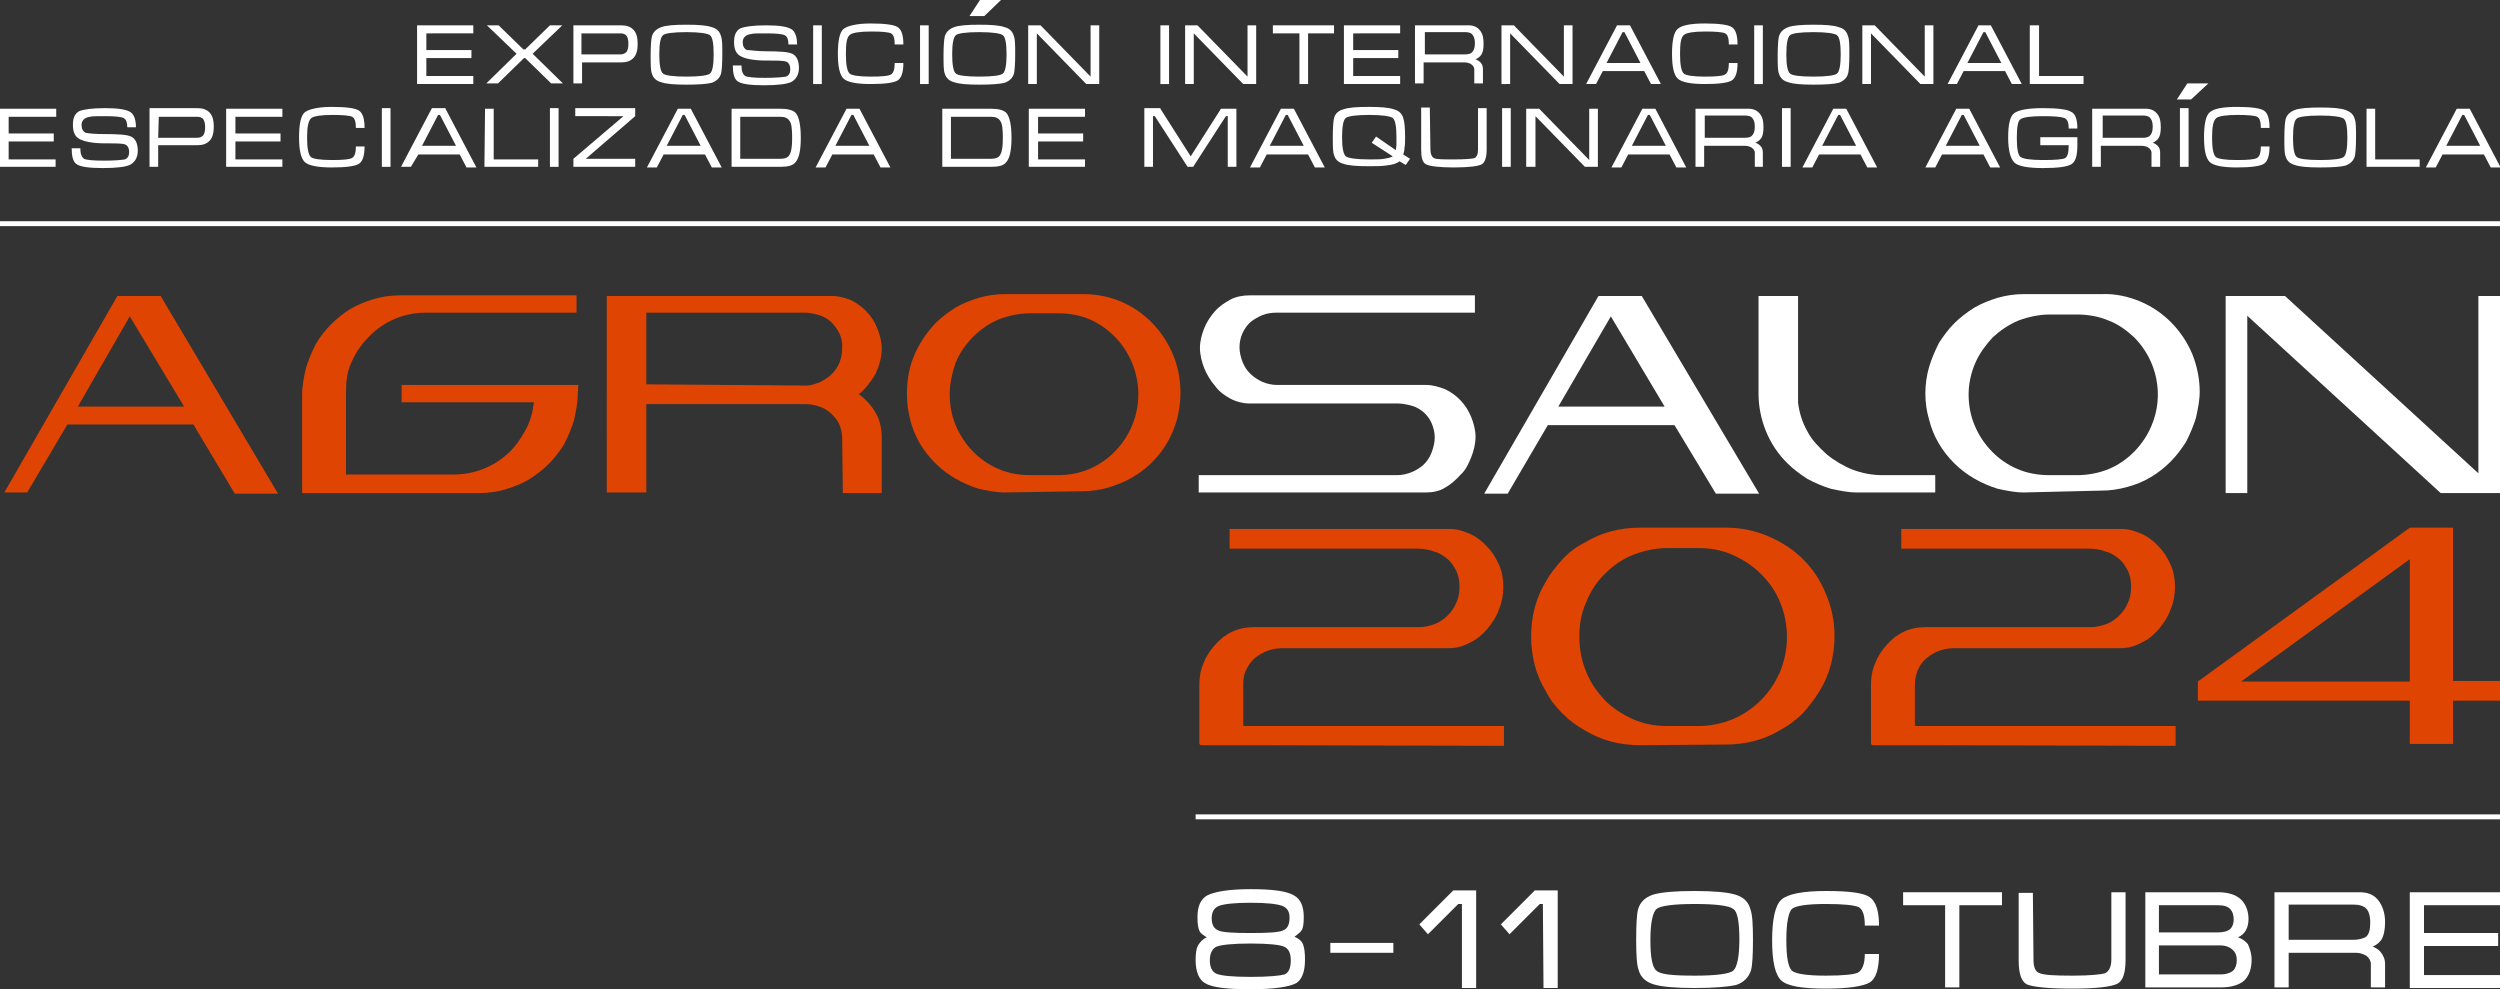 <?xml version="1.0" encoding="utf-8"?>
<!-- Generator: Adobe Illustrator 27.6.1, SVG Export Plug-In . SVG Version: 6.00 Build 0)  -->
<svg version="1.1" id="_Слой_2" xmlns="http://www.w3.org/2000/svg" xmlns:xlink="http://www.w3.org/1999/xlink" x="0px"
	 y="0px" viewBox="0 0 404.6 160.1" style="enable-background:new 0 0 404.6 160.1;" xml:space="preserve">
<rect x="0" y="0" width="404.6" height="160.1" fill="#333333" stroke="none"/>
<style type="text/css">
	.st0{fill:#E04403;}
	.st1{fill:#FFFFFF;}
</style>
<g>
	<path class="st0" d="M19,47.9h7l19,32h-7l-6.7-11.2H10.9l-6.5,11H0.7L19,47.9z M12.6,65.8h17.2L21,51.2L12.6,65.8z"/>
	<g>
		<g>
			<g>
				<path class="st1" d="M67.5,4.1h9.1v1.3H69v2.7h7.3v1.3H69v2.9h7.6v1.3h-9.1V4.1z"/>
				<path class="st1" d="M85,8l4-3.9h2l-4.8,4.6l4.9,4.8h-1.9L85,9.4h-0.2l-4.2,4.1h-1.9l4.9-4.8l-4.8-4.6h1.9l4,3.9H85z"/>
				<path class="st1" d="M92.8,13.6V4.1h7.7c0.9,0,1.5,0.2,2,0.7s0.7,1.3,0.7,2.3s-0.2,1.8-0.7,2.3s-1.1,0.7-2,0.7h-6.3v3.4h-1.4
					V13.6z M94.1,8.8h6.3c0.4,0,0.7-0.1,1-0.4c0.2-0.3,0.3-0.7,0.3-1.3s-0.1-1-0.3-1.3c-0.2-0.3-0.6-0.4-1-0.4h-6.3V8.8z"/>
				<path class="st1" d="M111.1,13.7c-1.9,0-3.3-0.1-4.1-0.4c-0.8-0.2-1.3-0.7-1.5-1.4c-0.2-0.5-0.2-1.5-0.2-3s0.1-2.6,0.2-3
					c0.2-0.7,0.7-1.2,1.5-1.5s2.2-0.4,4.1-0.4s3.3,0.1,4.1,0.4c0.8,0.2,1.3,0.7,1.5,1.5c0.2,0.5,0.2,1.5,0.2,3s-0.1,2.6-0.2,3
					c-0.2,0.7-0.7,1.2-1.5,1.5C114.4,13.6,113,13.7,111.1,13.7z M111.1,12.4c2.2,0,3.5-0.2,3.8-0.5c0.4-0.3,0.6-1.4,0.6-3.1
					c0-1.8-0.2-2.8-0.6-3.1s-1.7-0.5-3.8-0.5c-2.2,0-3.5,0.2-3.8,0.5c-0.4,0.3-0.6,1.4-0.6,3.1s0.2,2.8,0.6,3.1
					C107.6,12.2,108.9,12.4,111.1,12.4z"/>
				<path class="st1" d="M124,8.3c2.2,0,3.6,0.1,4.2,0.4c0.7,0.3,1.1,1.1,1.1,2.3c0,1.1-0.5,1.9-1.3,2.3c-0.7,0.3-2.1,0.5-4.3,0.5
					c-2.3,0-3.8-0.2-4.4-0.7c-0.5-0.4-0.7-1.3-0.7-2.5h1.4c0,0.9,0.2,1.4,0.6,1.7c0.4,0.2,1.5,0.3,3.2,0.3s2.8-0.1,3.4-0.2
					c0.5-0.2,0.7-0.6,0.7-1.2s-0.2-1-0.6-1.2s-1.5-0.2-3.2-0.2c-2.2,0-3.6-0.3-4.4-0.8c-0.6-0.4-0.9-1.1-0.9-2.2s0.3-1.8,1-2.2
					c0.7-0.3,2.1-0.5,4.2-0.5s3.5,0.2,4.2,0.7c0.5,0.4,0.8,1.2,0.8,2.4h-1.4c0-0.8-0.2-1.3-0.6-1.5c-0.4-0.2-1.4-0.3-3-0.3
					c-1.3,0-2.2,0-2.4,0.1c-0.9,0.1-1.4,0.6-1.4,1.3c0,0.6,0.2,1.1,0.7,1.3C121.4,8.1,122.5,8.3,124,8.3z"/>
				<path class="st1" d="M133,13.6h-1.4V4.1h1.4V13.6z"/>
				<path class="st1" d="M136.9,8.8c0,1.7,0.2,2.7,0.6,3.1c0.3,0.3,1.5,0.5,3.4,0.5c1.8,0,2.8-0.1,3.2-0.3c0.5-0.2,0.7-0.9,0.7-1.9
					h1.4c0,1.5-0.3,2.4-0.9,2.8c-0.6,0.4-2.1,0.6-4.4,0.6s-3.8-0.3-4.4-0.9s-0.9-1.9-0.9-4s0.3-3.5,0.9-4s2.1-0.9,4.4-0.9
					c2.3,0,3.8,0.2,4.4,0.6s0.9,1.3,0.9,2.8h-1.4c0-1-0.2-1.6-0.6-1.8c-0.4-0.2-1.5-0.3-3.2-0.3c-1.9,0-3,0.2-3.4,0.5
					C137,6,136.9,7.1,136.9,8.8z"/>
				<path class="st1" d="M150.3,13.6h-1.4V4.1h1.4V13.6z"/>
				<path class="st1" d="M158.5,13.7c-1.9,0-3.3-0.1-4.1-0.4c-0.8-0.2-1.3-0.7-1.5-1.4c-0.2-0.5-0.2-1.5-0.2-3s0.1-2.6,0.2-3
					c0.2-0.7,0.7-1.2,1.5-1.5s2.2-0.4,4.1-0.4c1.9,0,3.3,0.1,4.1,0.4c0.8,0.2,1.3,0.7,1.5,1.5c0.2,0.5,0.2,1.5,0.2,3s-0.1,2.6-0.2,3
					c-0.2,0.7-0.7,1.2-1.5,1.5C161.8,13.6,160.4,13.7,158.5,13.7z M158.5,12.4c2.2,0,3.5-0.2,3.8-0.5c0.4-0.3,0.6-1.4,0.6-3.1
					c0-1.8-0.2-2.8-0.6-3.1c-0.4-0.3-1.7-0.5-3.8-0.5c-2.2,0-3.5,0.2-3.8,0.5c-0.4,0.3-0.6,1.4-0.6,3.1s0.2,2.8,0.6,3.1
					C155,12.2,156.3,12.4,158.5,12.4z"/>
				<path class="st1" d="M166.3,4.1h2.1l8.1,8.3V4.1h1.4v9.5h-2.1l-8-8.2v8.2h-1.4V4.1H166.3z"/>
				<path class="st1" d="M189.2,13.6h-1.4V4.1h1.4V13.6z"/>
				<path class="st1" d="M191.7,4.1h2.1l8.1,8.3V4.1h1.4v9.5h-2.1l-8-8.2v8.2h-1.4V4.1H191.7z"/>
				<path class="st1" d="M206,4.1h9.9v1.3h-4.2v8.2h-1.4V5.4H206V4.1L206,4.1z"/>
				<path class="st1" d="M217.5,4.1h9.1v1.3H219v2.7h7.3v1.3H219v2.9h7.6v1.3h-9.1V4.1z"/>
				<path class="st1" d="M229.2,4.1h8.5c0.8,0,1.4,0.3,1.8,0.8c0.5,0.6,0.6,1.3,0.6,2.2c0,0.8-0.1,1.4-0.4,1.8
					c-0.2,0.3-0.5,0.5-0.9,0.7c0.3,0.1,0.6,0.3,0.8,0.5c0.3,0.3,0.4,0.7,0.4,1.1v2.3h-1.4v-2.3c0-0.3-0.2-0.6-0.5-0.8
					s-0.7-0.3-1.1-0.3h-6.6v3.4H229V4.1H229.2z M230.6,8.8h6.5c0.5,0,0.9-0.1,1.1-0.3c0.3-0.3,0.5-0.7,0.5-1.5s-0.2-1.2-0.5-1.5
					c-0.2-0.2-0.6-0.3-1.1-0.3h-6.5V8.8z"/>
				<path class="st1" d="M242.9,4.1h2.1l8.1,8.3V4.1h1.4v9.5h-2.1l-8-8.2v8.2H243V4.1H242.9z"/>
				<path class="st1" d="M263.8,4.1l5,9.5h-1.6l-1.1-2.1h-6.7l-1.1,2.1h-1.6l5-9.5C261.7,4.1,263.8,4.1,263.8,4.1z M265.5,10.2
					l-2.6-5h-0.3l-2.6,5H265.5z"/>
				<path class="st1" d="M271.9,8.8c0,1.7,0.2,2.7,0.6,3.1c0.3,0.3,1.5,0.5,3.4,0.5c1.8,0,2.8-0.1,3.2-0.3c0.5-0.2,0.7-0.9,0.7-1.9
					h1.4c0,1.5-0.3,2.4-0.9,2.8s-2.1,0.6-4.4,0.6s-3.8-0.3-4.4-0.9s-0.9-1.9-0.9-4s0.3-3.5,0.9-4c0.6-0.6,2.1-0.9,4.4-0.9
					s3.8,0.2,4.4,0.6s0.9,1.3,0.9,2.8h-1.4c0-1-0.2-1.6-0.6-1.8c-0.4-0.2-1.5-0.3-3.2-0.3c-1.9,0-3,0.2-3.4,0.5
					C272,6,271.9,7.1,271.9,8.8z"/>
				<path class="st1" d="M285.3,13.6h-1.4V4.1h1.4V13.6z"/>
				<path class="st1" d="M293.5,13.7c-1.9,0-3.3-0.1-4.1-0.4c-0.8-0.2-1.3-0.7-1.5-1.4c-0.2-0.5-0.2-1.5-0.2-3s0.1-2.6,0.2-3
					c0.2-0.7,0.7-1.2,1.5-1.5s2.2-0.4,4.1-0.4s3.3,0.1,4.1,0.4c0.8,0.2,1.3,0.7,1.5,1.5c0.2,0.5,0.2,1.5,0.2,3s-0.1,2.6-0.2,3
					c-0.2,0.7-0.7,1.2-1.5,1.5C296.8,13.6,295.4,13.7,293.5,13.7z M293.5,12.4c2.2,0,3.5-0.2,3.8-0.5c0.4-0.3,0.6-1.4,0.6-3.1
					c0-1.8-0.2-2.8-0.6-3.1s-1.7-0.5-3.8-0.5c-2.2,0-3.5,0.2-3.8,0.5c-0.4,0.3-0.6,1.4-0.6,3.1s0.2,2.8,0.6,3.1
					C290,12.2,291.2,12.4,293.5,12.4z"/>
				<path class="st1" d="M301.3,4.1h2.1l8.1,8.3V4.1h1.4v9.5h-2.1l-8-8.2v8.2h-1.4V4.1H301.3z"/>
				<path class="st1" d="M322.2,4.1l5,9.5h-1.6l-1.1-2.1h-6.7l-1.1,2.1h-1.5l5-9.5C320.2,4.1,322.2,4.1,322.2,4.1z M323.9,10.2
					l-2.6-5H321l-2.6,5H323.9z"/>
				<path class="st1" d="M328.6,4.1h1.4v8.2h7.2v1.3h-8.7V4.1H328.6z"/>
				<polygon class="st1" points="159.3,2.6 156.9,2.6 158.6,0 162,0 				"/>
			</g>
			<g>
				<path class="st1" d="M0,17.6h9.1v1.3H1.4v2.7h7.3v1.3H1.4v2.9H9V27H0V17.6z"/>
				<path class="st1" d="M17,21.7c2.2,0,3.6,0.1,4.2,0.4c0.7,0.3,1.1,1.1,1.1,2.3c0,1.1-0.5,1.9-1.3,2.3c-0.7,0.3-2.1,0.5-4.3,0.5
					c-2.3,0-3.8-0.2-4.4-0.7c-0.5-0.4-0.7-1.3-0.7-2.5H13c0,0.9,0.2,1.4,0.6,1.7c0.4,0.2,1.5,0.3,3.2,0.3s2.8-0.1,3.4-0.2
					c0.5-0.2,0.7-0.6,0.7-1.2s-0.2-1-0.6-1.2s-1.5-0.2-3.2-0.2c-2.2,0-3.6-0.3-4.4-0.8c-0.6-0.4-0.9-1.1-0.9-2.2s0.3-1.8,1-2.2
					c0.7-0.3,2.1-0.5,4.2-0.5s3.5,0.2,4.2,0.7c0.5,0.4,0.8,1.2,0.8,2.4h-1.4c0-0.8-0.2-1.3-0.6-1.5s-1.4-0.3-3-0.3
					c-1.3,0-2.2,0-2.4,0.1c-0.9,0.1-1.4,0.6-1.4,1.3c0,0.6,0.2,1.1,0.7,1.3C14.4,21.6,15.4,21.7,17,21.7z"/>
				<path class="st1" d="M24.2,27v-9.5h7.7c0.9,0,1.5,0.2,2,0.7s0.7,1.3,0.7,2.3s-0.2,1.8-0.7,2.3s-1.1,0.7-2,0.7h-6.3V27H24.2z
					 M25.6,22.3h6.3c0.4,0,0.7-0.1,1-0.4c0.2-0.3,0.3-0.7,0.3-1.3c0-0.6-0.1-1-0.3-1.3s-0.6-0.4-1-0.4h-6.2L25.6,22.3L25.6,22.3z"/>
				<path class="st1" d="M36.6,17.6h9.1v1.3h-7.6v2.7h7.3v1.3h-7.3v2.9h7.6V27h-9.1V17.6z"/>
				<path class="st1" d="M49.7,22.3c0,1.7,0.2,2.7,0.6,3.1c0.3,0.3,1.5,0.5,3.4,0.5c1.8,0,2.8-0.1,3.2-0.3c0.5-0.2,0.7-0.9,0.7-1.9
					H59c0,1.5-0.3,2.4-0.9,2.8s-2.1,0.6-4.4,0.6c-2.3,0-3.8-0.3-4.4-0.9s-0.9-1.9-0.9-4s0.3-3.5,0.9-4s2.1-0.9,4.4-0.9
					c2.3,0,3.8,0.2,4.4,0.6c0.6,0.4,0.9,1.3,0.9,2.8h-1.4c0-1-0.2-1.6-0.6-1.8c-0.4-0.2-1.5-0.3-3.2-0.3c-1.9,0-3,0.2-3.4,0.5
					C49.9,19.5,49.7,20.5,49.7,22.3z"/>
				<path class="st1" d="M63.2,27h-1.4v-9.5h1.4V27z"/>
				<path class="st1" d="M72.1,17.6l5,9.5h-1.6L74.4,25h-6.7l-1.2,2h-1.6l5-9.5h2.2V17.6z M73.8,23.6l-2.6-5h-0.3l-2.6,5H73.8z"/>
				<path class="st1" d="M78.5,17.6h1.4v8.2h7.2V27h-8.7L78.5,17.6L78.5,17.6z"/>
				<path class="st1" d="M90.4,27H89v-9.5h1.4V27z"/>
				<path class="st1" d="M93.1,18.8v-1.3h9.7v1.3l-8,6.9h8V27h-10v-1.3l8.1-6.9C100.9,18.8,93.1,18.8,93.1,18.8z"/>
				<path class="st1" d="M111.8,17.6l5,9.5h-1.6l-1.1-2.1h-6.7l-1.1,2.1h-1.6l5-9.5H111.8z M113.4,23.6l-2.6-5h-0.3l-2.6,5H113.4z"
					/>
				<path class="st1" d="M118.4,17.6h7.9c1.2,0,1.9,0.2,2.4,0.6c0.6,0.6,0.9,2,0.9,4.1s-0.3,3.4-0.9,4c-0.4,0.5-1.2,0.7-2.4,0.7
					h-7.9C118.4,27,118.4,17.6,118.4,17.6z M119.8,25.7h6.5c0.7,0,1.3-0.2,1.5-0.7c0.3-0.5,0.4-1.4,0.4-2.7c0-1.4-0.1-2.3-0.4-2.7
					c-0.3-0.5-0.8-0.7-1.5-0.7h-6.5C119.8,18.9,119.8,25.7,119.8,25.7z"/>
				<path class="st1" d="M139.1,17.6l5,9.5h-1.6l-1.1-2.1h-6.7l-1.1,2.1H132l5-9.5H139.1z M140.7,23.6l-2.6-5h-0.3l-2.6,5H140.7z"/>
				<path class="st1" d="M152.5,17.6h7.9c1.2,0,1.9,0.2,2.4,0.6c0.6,0.6,0.9,2,0.9,4.1s-0.3,3.4-0.9,4c-0.4,0.5-1.2,0.7-2.4,0.7
					h-7.9V17.6z M153.9,25.7h6.5c0.7,0,1.3-0.2,1.5-0.7c0.3-0.5,0.4-1.4,0.4-2.7c0-1.4-0.1-2.3-0.4-2.7c-0.3-0.5-0.8-0.7-1.5-0.7
					h-6.5V25.7z"/>
				<path class="st1" d="M166.5,17.6h9.1v1.3H168v2.7h7.3v1.3H168v2.9h7.6V27h-9.1V17.6z"/>
				<path class="st1" d="M187.8,17.6l4.9,7.7l4.9-7.7h2.5V27h-1.4v-8.2h-0.3l-5.3,8.2h-0.9l-5.3-8.2h-0.3V27h-1.4v-9.5h2.6V17.6z"/>
				<path class="st1" d="M209.4,17.6l5,9.5h-1.6l-1.1-2.1H205l-1.1,2.1h-1.6l5-9.5H209.4z M211,23.6l-2.6-5h-0.3l-2.6,5H211z"/>
				<path class="st1" d="M227.4,22.2c0,0.7,0,1.3-0.1,1.7c0,0.5-0.1,0.8-0.2,1.1l1.1,0.7l-0.7,1l-1-0.6c-0.3,0.3-1.1,0.6-2.3,0.7
					c-0.7,0.1-1.6,0.1-2.7,0.1c-1.9,0-3.3-0.1-4.1-0.4c-0.8-0.2-1.3-0.7-1.5-1.4c-0.2-0.5-0.2-1.5-0.2-3s0.1-2.6,0.2-3
					c0.2-0.7,0.7-1.2,1.5-1.4c0.8-0.3,2.2-0.4,4.1-0.4c1.9,0,3.3,0.1,4.1,0.4c0.8,0.2,1.3,0.7,1.5,1.4
					C227.3,19.7,227.4,20.7,227.4,22.2z M225.4,25.3l-3.4-2.2l0.7-1l3.2,2.2c0-0.2,0.1-0.5,0.1-0.9s0-0.8,0-1.2
					c0-1.8-0.2-2.8-0.6-3.1s-1.7-0.5-3.8-0.5s-3.5,0.2-3.8,0.5c-0.4,0.3-0.6,1.4-0.6,3.1s0.2,2.7,0.6,3.1c0.4,0.3,1.7,0.5,3.8,0.5
					c1.1,0,1.9,0,2.4-0.1C224.6,25.6,225.1,25.5,225.4,25.3z"/>
				<path class="st1" d="M231.5,24.2c0,0.7,0.2,1.2,0.6,1.4c0.4,0.2,1.5,0.2,3.2,0.2c1.8,0,2.9-0.1,3.3-0.2c0.4-0.2,0.6-0.6,0.6-1.4
					v-6.7h1.4v6.7c0,1.3-0.3,2.1-0.8,2.4c-0.6,0.3-2.1,0.5-4.5,0.5s-3.9-0.2-4.5-0.5s-0.8-1.1-0.8-2.4v-6.8h1.4L231.5,24.2
					L231.5,24.2z"/>
				<path class="st1" d="M244.5,27h-1.4v-9.5h1.4V27z"/>
				<path class="st1" d="M247,17.6h2.1l8.1,8.3v-8.3h1.4V27h-2.1l-8-8.2V27H247V17.6z"/>
				<path class="st1" d="M267.9,17.6l5,9.5h-1.6l-1.1-2.1h-6.7l-1.1,2.1h-1.6l5-9.5H267.9z M269.6,23.6l-2.6-5h-0.3l-2.6,5H269.6z"
					/>
				<path class="st1" d="M274.5,17.6h8.5c0.8,0,1.4,0.3,1.8,0.8c0.5,0.6,0.6,1.3,0.6,2.2c0,0.8-0.1,1.4-0.4,1.8
					c-0.2,0.3-0.5,0.5-0.9,0.7c0.3,0.1,0.6,0.3,0.8,0.5c0.3,0.3,0.4,0.7,0.4,1.1V27H284v-2.3c0-0.3-0.2-0.6-0.5-0.8
					c-0.3-0.2-0.7-0.3-1.1-0.3h-6.6V27h-1.4v-9.4H274.5z M275.9,22.3h6.5c0.5,0,0.9-0.1,1.1-0.3c0.3-0.3,0.5-0.7,0.5-1.5
					s-0.2-1.2-0.5-1.5c-0.2-0.2-0.6-0.3-1.1-0.3h-6.5V22.3z"/>
				<path class="st1" d="M289.8,27h-1.4v-9.5h1.4V27z"/>
				<path class="st1" d="M298.8,17.6l5,9.5h-1.6l-1.1-2.1h-6.7l-1.1,2.1h-1.6l5-9.5H298.8z M300.4,23.6l-2.6-5h-0.3l-2.6,5H300.4z"
					/>
				<path class="st1" d="M318.7,17.6l5,9.5h-1.6L321,25h-6.7l-1.1,2.1h-1.6l5-9.5H318.7z M320.4,23.6l-2.6-5h-0.3l-2.6,5H320.4z"/>
				<path class="st1" d="M326.4,22.3c0,1.8,0.2,2.8,0.6,3.1c0.4,0.3,1.6,0.5,3.6,0.5s3.2-0.1,3.6-0.3c0.4-0.2,0.6-0.9,0.6-2.1h-4.6
					v-1.3h6v1.3c0,1.7-0.3,2.7-1,3.1s-2.2,0.6-4.6,0.6s-4-0.3-4.6-0.9s-1-1.9-1-4c0-2.2,0.3-3.5,1-4s2.2-0.8,4.6-0.8s4,0.2,4.6,0.6
					c0.7,0.3,1,1.3,1,2.7h-1.4c0-0.9-0.2-1.5-0.7-1.7s-1.6-0.3-3.5-0.3c-2.1,0-3.2,0.2-3.6,0.5C326.6,19.5,326.4,20.5,326.4,22.3z"
					/>
				<path class="st1" d="M338.8,17.6h8.5c0.8,0,1.4,0.3,1.8,0.8c0.5,0.6,0.6,1.3,0.6,2.2c0,0.8-0.1,1.4-0.4,1.8
					c-0.2,0.3-0.5,0.5-0.9,0.7c0.3,0.1,0.6,0.3,0.8,0.5c0.3,0.3,0.4,0.7,0.4,1.1V27h-1.4v-2.3c0-0.3-0.2-0.6-0.5-0.8
					c-0.3-0.2-0.7-0.3-1.1-0.3H340V27h-1.4v-9.4H338.8z M340.3,22.3h6.5c0.5,0,0.9-0.1,1.1-0.3c0.3-0.3,0.5-0.7,0.5-1.5
					s-0.2-1.2-0.5-1.5c-0.2-0.2-0.6-0.3-1.1-0.3h-6.5V22.3z"/>
				<path class="st1" d="M354.2,27h-1.4v-9.5h1.4V27z"/>
				<path class="st1" d="M358,22.3c0,1.7,0.2,2.7,0.6,3.1c0.3,0.3,1.5,0.5,3.4,0.5c1.8,0,2.8-0.1,3.2-0.3c0.5-0.2,0.7-0.9,0.7-1.9
					h1.4c0,1.5-0.3,2.4-0.9,2.8s-2.1,0.6-4.4,0.6s-3.8-0.3-4.4-0.9s-0.9-1.9-0.9-4s0.3-3.5,0.9-4c0.6-0.6,2.1-0.9,4.4-0.9
					s3.8,0.2,4.4,0.6s0.9,1.3,0.9,2.8h-1.4c0-1-0.2-1.6-0.6-1.8c-0.4-0.2-1.5-0.3-3.2-0.3c-1.9,0-3,0.2-3.4,0.5
					C358.2,19.5,358,20.5,358,22.3z"/>
				<path class="st1" d="M375.5,27.1c-1.9,0-3.3-0.1-4.1-0.4c-0.8-0.2-1.3-0.7-1.5-1.4c-0.2-0.5-0.2-1.5-0.2-3s0.1-2.6,0.2-3
					c0.2-0.7,0.7-1.2,1.5-1.5s2.2-0.4,4.1-0.4s3.3,0.1,4.1,0.4s1.3,0.7,1.5,1.5c0.2,0.5,0.2,1.5,0.2,3s-0.1,2.6-0.2,3
					c-0.2,0.7-0.7,1.2-1.5,1.5C378.8,27,377.5,27.1,375.5,27.1z M375.5,25.9c2.2,0,3.5-0.2,3.8-0.5c0.4-0.3,0.6-1.4,0.6-3.1
					c0-1.8-0.2-2.8-0.6-3.1s-1.7-0.5-3.8-0.5c-2.2,0-3.5,0.2-3.8,0.5c-0.4,0.3-0.6,1.4-0.6,3.1s0.2,2.8,0.6,3.1
					C372,25.7,373.3,25.9,375.5,25.9z"/>
				<path class="st1" d="M383,17.6h1.4v8.2h7.2V27H383V17.6z"/>
				<path class="st1" d="M399.7,17.6l5,9.5h-1.6L402,25h-6.7l-1.1,2.1h-1.6l5-9.5H399.7z M401.4,23.6l-2.6-5h-0.3l-2.6,5H401.4z"/>
				<polygon class="st1" points="354.6,16.1 352.3,16.1 354,13.5 357.4,13.5 				"/>
			</g>
		</g>
		<g>
			<g>
				<path class="st1" d="M274.3,159.9c-3.2,0-5.4-0.2-6.7-0.6c-1.3-0.4-2.1-1.2-2.4-2.3c-0.3-0.8-0.4-2.4-0.4-4.9s0.1-4.2,0.3-4.9
					c0.3-1.2,1.2-2,2.4-2.4c1.3-0.4,3.5-0.6,6.7-0.6s5.4,0.2,6.7,0.6s2.1,1.2,2.4,2.4c0.3,0.8,0.4,2.4,0.4,4.9s-0.1,4.1-0.3,4.9
					c-0.4,1.2-1.2,2-2.4,2.4C279.7,159.7,277.4,159.9,274.3,159.9z M274.3,157.9c3.5,0,5.6-0.3,6.2-0.8s1-2.2,1-5c0-2.9-0.3-4.6-1-5
					c-0.6-0.5-2.7-0.8-6.2-0.8s-5.6,0.3-6.2,0.8s-1,2.2-1,5s0.3,4.5,1,5C268.7,157.7,270.7,157.9,274.3,157.9z"/>
				<path class="st1" d="M289.1,152.1c0,2.8,0.3,4.4,0.9,5c0.6,0.5,2.4,0.8,5.5,0.8c2.9,0,4.6-0.2,5.2-0.5c0.7-0.4,1.1-1.4,1.1-3
					h2.3c0,2.4-0.5,4-1.5,4.6s-3.4,1-7.1,1c-3.8,0-6.2-0.4-7.2-1.3c-1-0.9-1.5-3.1-1.5-6.5s0.5-5.7,1.5-6.6c1-0.9,3.4-1.4,7.2-1.4
					c3.8,0,6.1,0.3,7.1,1s1.5,2.2,1.5,4.6h-2.3c0-1.6-0.3-2.6-1-3c-0.7-0.3-2.4-0.5-5.3-0.5c-3.1,0-4.9,0.3-5.5,0.8
					C289.5,147.6,289.1,149.2,289.1,152.1z"/>
				<path class="st1" d="M308,144.4h16v2.1h-6.9v13.3h-2.3v-13.3H308V144.4z"/>
				<path class="st1" d="M329.1,155.3c0,1.2,0.3,2,1,2.2c0.7,0.3,2.4,0.4,5.3,0.4s4.7-0.2,5.3-0.4c0.6-0.3,1-1,1-2.2v-10.9h2.3v10.9
					c0,2.1-0.4,3.4-1.3,3.9c-1,0.5-3.4,0.8-7.4,0.8s-6.4-0.3-7.3-0.7c-0.9-0.5-1.3-1.8-1.3-3.9v-10.9h2.3L329.1,155.3L329.1,155.3z"
					/>
				<path class="st1" d="M364.4,155.3c0,1.5-0.4,2.6-1.2,3.4c-0.8,0.7-2.1,1.1-3.7,1.1h-12.3v-15.4H359c1.6,0,2.8,0.4,3.6,1.1
					c0.8,0.7,1.3,1.9,1.3,3.2c0,1.5-0.6,2.5-1.7,3c0.6,0.2,1.2,0.6,1.6,1.1C364.1,153.5,364.4,154.3,364.4,155.3z M361.5,148.8
					c0-0.7-0.2-1.3-0.5-1.6c-0.4-0.5-1.1-0.7-2.1-0.7h-9.5v4.4h9.5c1,0,1.6-0.2,2-0.5C361.3,150,361.5,149.5,361.5,148.8z
					 M349.4,152.9v4.8h10c0.8,0,1.5-0.2,2-0.6c0.4-0.4,0.6-1,0.6-1.7s-0.2-1.3-0.7-1.7c-0.4-0.4-1.1-0.7-2-0.7h-9.9V152.9z"/>
				<path class="st1" d="M368.1,144.4h13.8c1.3,0,2.3,0.4,3,1.3c0.7,0.9,1.1,2.1,1.1,3.5c0,1.3-0.2,2.2-0.6,2.9
					c-0.3,0.4-0.7,0.8-1.4,1.1c0.5,0.2,1,0.5,1.3,0.9c0.4,0.5,0.7,1.1,0.7,1.9v3.8h-2.3V156c0-0.5-0.3-1-0.7-1.3
					c-0.5-0.3-1.1-0.5-1.7-0.5h-10.9v5.6h-2.3V144.4z M370.4,152.1h10.5c0.8,0,1.4-0.2,1.9-0.4c0.6-0.4,0.8-1.2,0.8-2.4
					s-0.3-2-0.8-2.4c-0.4-0.3-1-0.5-1.9-0.5h-10.5V152.1z"/>
				<path class="st1" d="M390,144.4h14.7v2.1h-12.4v4.5h12v2.1h-12v4.7h12.4v2.1H390V144.4z"/>
			</g>
			<g>
				<path class="st1" d="M193.5,155.4c0-1.1,0.1-1.9,0.4-2.4c0.3-0.5,0.7-1,1.4-1.3c-0.6-0.4-1.1-0.7-1.2-1.1
					c-0.2-0.4-0.3-1.1-0.3-2.2c0-1.7,0.5-2.9,1.6-3.5c1.2-0.6,3.5-1,7-1s5.8,0.3,7,1c1.1,0.6,1.6,1.8,1.6,3.5c0,1.1-0.1,1.7-0.3,2.1
					c-0.2,0.3-0.5,0.6-1.2,1.1c0.7,0.3,1.2,0.7,1.4,1.3c0.2,0.5,0.3,1.3,0.3,2.4c0,2-0.5,3.2-1.4,3.8c-1.1,0.6-3.5,1-7.4,1
					s-6.3-0.3-7.4-1C194.1,158.6,193.5,157.3,193.5,155.4L193.5,155.4z M208.9,155.4c0-1.2-0.4-1.9-1.1-2.2
					c-0.7-0.3-2.5-0.5-5.4-0.5s-4.7,0.2-5.5,0.5c-0.7,0.3-1.1,1.1-1.1,2.2c0,1.2,0.4,1.9,1.1,2.2c0.7,0.3,2.5,0.5,5.5,0.5
					s4.8-0.2,5.5-0.4C208.6,157.4,208.9,156.6,208.9,155.4L208.9,155.4z M208.7,148.5c0-1-0.4-1.6-1.2-1.9c-0.8-0.3-2.5-0.5-5.1-0.5
					s-4.3,0.2-5.1,0.5s-1.2,1-1.2,2c0,1.1,0.4,1.7,1.1,2c0.7,0.3,2.4,0.4,5.2,0.4s4.5-0.1,5.2-0.4
					C208.4,150.3,208.7,149.6,208.7,148.5L208.7,148.5z"/>
				<path class="st1" d="M215.3,152.6h10.2v1.6h-10.2V152.6z"/>
				<path class="st1" d="M236.5,146.3H236l-4.9,4.9l-1.4-1.6l5.5-5.5h3.7v15.8h-2.3v-13.6H236.5z"/>
				<path class="st1" d="M249.7,146.3h-0.5l-4.9,4.9l-1.4-1.6l5.5-5.5h3.7v15.8h-2.3L249.7,146.3L249.7,146.3z"/>
			</g>
		</g>
		<path class="st0" d="M93.5,63.8c0,1.4-0.3,2.8-0.6,4.2c-0.4,1.3-0.9,2.5-1.6,3.9c-0.7,1.1-1.6,2.3-2.5,3.2
			c-0.9,0.9-2.1,1.8-3.2,2.5c-1.2,0.7-2.5,1.2-3.8,1.6c-1.4,0.4-2.8,0.6-4.2,0.6H48.9v-16c0-1.4,0.3-2.8,0.6-4.2
			c0.4-1.3,0.9-2.5,1.6-3.9c1.4-2.4,3.4-4.3,5.6-5.7c1.2-0.7,2.5-1.2,3.8-1.6c1.4-0.4,2.8-0.6,4.2-0.6h28.6v2.8H68.9
			c-3.5,0-6.8,1.4-9.2,3.9c-1.2,1.2-2.1,2.5-2.8,4.1C56.1,60.2,56,62,56,63.7v13.1h17.4c1.6,0,3.3-0.3,4.8-0.9s2.8-1.4,4-2.5
			c1.1-1,2.1-2.4,2.8-3.7c0.8-1.4,1.2-2.9,1.4-4.6H65v-2.8h28.6L93.5,63.8z"/>
		<path class="st0" d="M136.3,70.9c0-0.8-0.2-1.6-0.5-2.3c-0.3-0.7-0.8-1.2-1.3-1.7c-0.6-0.5-1.2-0.9-1.9-1.1
			c-0.8-0.3-1.6-0.4-2.3-0.4h-25.7v14.3h-6.4V47.9h36.5c1,0,2.1,0.3,3.1,0.7c0.9,0.5,1.8,1.1,2.5,1.9c0.8,0.8,1.3,1.7,1.7,2.7
			s0.7,2.1,0.7,3.2c0,1.4-0.4,2.8-1,4.1c-0.7,1.2-1.6,2.4-2.7,3.3c1.1,0.8,2.1,1.9,2.7,3c0.7,1.1,1,2.6,1,4.1v8.9h-6.3L136.3,70.9z
			 M130.5,62.4c0.7,0,1.6-0.3,2.3-0.6c1.4-0.7,2.5-1.7,3.1-3.2c0.3-0.8,0.4-1.6,0.4-2.4c0.1-1.6-0.7-3-1.8-4.1
			c-0.6-0.5-1.2-0.9-1.9-1.1c-0.7-0.2-1.6-0.4-2.3-0.4h-25.7v11.6L130.5,62.4z"/>
		<path class="st0" d="M162.6,79.7c-1.4,0-2.8-0.3-4.2-0.6c-2.6-0.8-5.1-2.2-7-4.1c-2-2-3.4-4.3-4.1-7.1c-0.7-2.7-0.7-5.7,0-8.5
			c0.7-2.6,2.2-5.1,4.1-7.1c0.9-0.9,2.1-1.8,3.2-2.5c1.2-0.7,2.5-1.2,3.8-1.6c1.4-0.4,2.8-0.6,4.2-0.6h12.7c2.1,0,4.2,0.4,6.1,1.2
			c3.8,1.6,6.8,4.7,8.4,8.5c1.4,3.3,1.6,7,0.7,10.5c-1.1,4.1-3.7,7.4-7.3,9.5c-1.2,0.7-2.5,1.2-3.8,1.6c-1.4,0.4-2.8,0.6-4.2,0.6
			L162.6,79.7L162.6,79.7L162.6,79.7z M153.7,63.8c0,1.7,0.3,3.5,1,5.1c1.3,3.1,3.8,5.7,6.9,7c1.6,0.7,3.4,1,5.1,1h4.5
			c1.7,0,3.5-0.3,5.1-1c3.1-1.3,5.6-3.9,6.9-7c2.8-6.6-0.3-14.3-6.8-17.2c-1.6-0.7-3.4-1-5.2-1h-4.5c-1.7,0-3.5,0.4-5.1,1
			c-1.6,0.7-2.9,1.6-4.1,2.8c-1.2,1.2-2.1,2.5-2.8,4.1C154.1,60.3,153.7,62.1,153.7,63.8z"/>
		<path class="st1" d="M194,79.7v-2.8h32.1c1.6,0,3.2-0.7,4.3-1.7c0.6-0.6,1-1.2,1.3-2s0.5-1.6,0.5-2.4s-0.2-1.6-0.5-2.3
			c-0.3-0.7-0.7-1.2-1.2-1.7c-0.6-0.5-1.2-0.9-1.9-1.1s-1.6-0.4-2.3-0.4h-24.1c-1,0-2.2-0.3-3.1-0.8c-0.9-0.5-1.8-1.1-2.5-2.1
			c-0.7-0.8-1.3-1.8-1.7-2.8s-0.7-2.2-0.7-3.3s0.3-2.2,0.7-3.2s1-1.9,1.7-2.7s1.6-1.4,2.5-1.9s2.1-0.7,3.1-0.7h36.5v2.8h-32.1
			c-0.7,0-1.6,0.1-2.3,0.4c-0.7,0.3-1.4,0.7-1.9,1.1c-1.1,1-1.8,2.5-1.8,4.1c0,0.8,0.2,1.6,0.5,2.4c0.6,1.5,1.7,2.5,3.2,3.2
			c0.7,0.3,1.6,0.5,2.3,0.5h24.2c1,0,2.1,0.3,3.1,0.7c1.9,0.9,3.4,2.5,4.2,4.5c0.4,1,0.7,2.1,0.7,3.2s-0.3,2.3-0.7,3.3
			s-0.9,2.1-1.7,2.8c-0.7,0.8-1.6,1.6-2.5,2.1c-0.9,0.6-2.1,0.8-3.1,0.8H194z"/>
		<path class="st1" d="M258.7,47.9h7l19,32h-7L271,68.8h-20.5L244,79.9h-3.8L258.7,47.9z M252.2,65.8h17.2l-8.7-14.6L252.2,65.8z"/>
		<path class="st1" d="M284.6,47.9h6.4v17.3c0.2,1.6,0.7,3.2,1.5,4.6c0.7,1.4,1.9,2.6,3.1,3.7c1.2,1,2.7,1.9,4.2,2.5
			c1.6,0.6,3.2,0.9,4.9,0.9h8.5v2.8h-12.7c-1.4,0-2.8-0.3-4.2-0.6c-1.3-0.4-2.5-0.9-3.8-1.6c-1.1-0.7-2.3-1.6-3.2-2.5
			c-3-2.9-4.7-7.1-4.7-11.3L284.6,47.9L284.6,47.9z"/>
		<path class="st1" d="M327.5,79.7c-1.4,0-2.8-0.3-4.2-0.6c-2.6-0.8-5.1-2.2-7-4.1c-2-2-3.4-4.3-4.1-7.1c-0.8-2.7-0.8-5.7,0-8.5
			c0.4-1.3,0.9-2.5,1.6-3.9c0.7-1.1,1.6-2.3,2.5-3.2s2.1-1.8,3.2-2.5c1.2-0.7,2.5-1.2,3.8-1.6c1.4-0.4,2.8-0.6,4.2-0.6h12.7
			c2.1-0.1,4.3,0.4,6.2,1.2c3.8,1.6,6.8,4.7,8.4,8.5c0.8,2,1.2,4.1,1.2,6.1c0,1.4-0.3,2.8-0.6,4.2c-0.4,1.3-0.9,2.5-1.6,3.9
			c-0.7,1.1-1.6,2.3-2.5,3.2c-2,2-4.3,3.4-7,4.1c-1.4,0.4-2.8,0.6-4.2,0.6L327.5,79.7z M318.6,63.8c0,1.7,0.3,3.5,1,5.1
			c1.3,3.1,3.8,5.7,6.9,7c1.6,0.7,3.4,1,5.2,1h4.4c1.7,0,3.5-0.3,5.2-1c3.1-1.3,5.6-3.9,6.9-7c2.1-4.9,0.9-10.6-2.8-14.3
			c-1.2-1.1-2.5-2.1-4.1-2.7c-1.6-0.7-3.4-1-5.2-1h-4.4c-1.7,0-3.5,0.4-5.1,1c-1.6,0.7-2.9,1.6-4.1,2.7c-1.1,1.2-2.1,2.5-2.8,4.1
			C319,60.3,318.6,62.1,318.6,63.8z"/>
		<path class="st1" d="M363.7,51.1v28.7h-3.5V47.9h9.6l31.3,28.7V47.9h3.5v31.9H395L363.7,51.1z"/>
		<path class="st1" d="M404.7,35.8H0v0.8h404.7V35.8z"/>
		<path class="st1" d="M404.7,131.8H193.5v0.8h211.2V131.8z"/>
		<g>
			<g>
				<path class="st0" d="M265.4,120.6c-1.6,0-3.2-0.2-4.7-0.6s-2.9-1-4.2-1.8c-1.3-0.7-2.5-1.6-3.6-2.7s-2-2.2-2.7-3.6
					c-0.8-1.3-1.4-2.7-1.8-4.2c-0.4-1.5-0.6-3.1-0.6-4.7s0.2-3.2,0.6-4.7c0.4-1.5,1-2.9,1.8-4.2c0.7-1.3,1.7-2.5,2.7-3.6
					s2.2-2,3.6-2.7c1.3-0.8,2.7-1.4,4.2-1.8s3-0.6,4.7-0.6h14c2.4,0,4.7,0.5,6.8,1.4c2.1,0.9,4,2.1,5.6,3.7s2.8,3.4,3.7,5.6
					c0.9,2.1,1.4,4.4,1.4,6.8c0,1.6-0.2,3.2-0.6,4.7s-1,2.9-1.8,4.2c-0.8,1.3-1.7,2.5-2.7,3.6c-1.1,1.1-2.3,2-3.6,2.7
					c-1.3,0.8-2.7,1.4-4.2,1.8s-3.1,0.6-4.7,0.6L265.4,120.6L265.4,120.6z M255.6,103.1L255.6,103.1c0,2,0.4,3.9,1.1,5.6
					c0.7,1.8,1.8,3.3,3,4.6c1.3,1.3,2.8,2.3,4.6,3.1s3.6,1.1,5.6,1.1h4.9c2,0,3.9-0.4,5.6-1.1s3.3-1.8,4.6-3.1
					c1.3-1.3,2.3-2.8,3.1-4.6c0.7-1.8,1.1-3.6,1.1-5.6s-0.4-3.9-1.1-5.6c-0.7-1.8-1.8-3.3-3.1-4.6c-1.3-1.3-2.8-2.3-4.6-3.1
					s-3.6-1.1-5.6-1.1h-4.9c-2,0-3.8,0.4-5.6,1.1s-3.3,1.8-4.6,3.1c-1.3,1.3-2.3,2.8-3,4.6C255.9,99.2,255.6,101.1,255.6,103.1
					L255.6,103.1z M202.8,120.6h-8.3c-0.3,0-0.4-0.1-0.4-0.4v-9.4c0-1.2,0.2-2.4,0.7-3.5c0.4-1.1,1.1-2.1,1.9-3
					c0.8-0.9,1.7-1.6,2.8-2.1s2.2-0.7,3.4-0.7h26.7c0.9,0,1.8-0.2,2.6-0.5s1.5-0.8,2.1-1.4s1.1-1.3,1.4-2.1c0.4-0.8,0.5-1.7,0.5-2.6
					c0-1-0.2-1.8-0.5-2.5c-0.4-0.7-0.8-1.4-1.4-1.9c-0.6-0.5-1.3-1-2.1-1.2c-0.8-0.3-1.7-0.5-2.6-0.5H199v-3.2h35.5
					c1.2,0,2.3,0.3,3.4,0.8c1.1,0.5,2,1.2,2.8,2.1c0.8,0.8,1.4,1.8,1.9,2.9s0.7,2.3,0.7,3.6c0,1.2-0.2,2.4-0.7,3.6
					c-0.4,1.2-1.1,2.2-1.9,3.2c-0.8,0.9-1.7,1.7-2.8,2.2c-1.1,0.6-2.2,0.9-3.4,0.9h-26.7c-0.9,0-1.8,0.1-2.6,0.4s-1.5,0.7-2.1,1.2
					s-1.1,1.2-1.4,1.9c-0.4,0.7-0.5,1.6-0.5,2.5v6.4c0,0.2,0.1,0.2,0.3,0.2h6.4h35.5v3.2L202.8,120.6L202.8,120.6z"/>
				<path class="st0" d="M311.5,120.6h-8.3c-0.3,0-0.4-0.1-0.4-0.4v-9.4c0-1.2,0.2-2.4,0.7-3.5c0.4-1.1,1.1-2.1,1.9-3
					s1.7-1.6,2.8-2.1c1.1-0.5,2.2-0.7,3.4-0.7h26.7c0.9,0,1.8-0.2,2.6-0.5s1.5-0.8,2.1-1.4s1.1-1.3,1.4-2.1c0.4-0.8,0.5-1.7,0.5-2.6
					c0-1-0.2-1.8-0.5-2.5c-0.4-0.7-0.8-1.4-1.4-1.9s-1.3-1-2.1-1.2c-0.8-0.3-1.7-0.5-2.6-0.5h-30.6v-3.2h35.5c1.2,0,2.3,0.3,3.4,0.8
					s2,1.2,2.8,2.1c0.8,0.8,1.4,1.8,1.9,2.9s0.7,2.3,0.7,3.6c0,1.2-0.2,2.4-0.7,3.6c-0.4,1.2-1.1,2.2-1.9,3.2
					c-0.8,0.9-1.7,1.7-2.8,2.2c-1.1,0.6-2.2,0.9-3.4,0.9h-26.7c-0.9,0-1.8,0.1-2.6,0.4c-0.8,0.3-1.5,0.7-2.1,1.2s-1.1,1.2-1.4,1.9
					s-0.5,1.6-0.5,2.5v6.4c0,0.2,0.1,0.2,0.3,0.2h6.4h35.5v3.2L311.5,120.6L311.5,120.6z"/>
				<g>
					<path class="st0" d="M404.7,113.4H397v7h-7v-7h-34.3v-3.1L390,85.4h7v24.8h7.7V113.4z M390,110.2V90.5l-27.3,19.8H390V110.2z"
						/>
				</g>
			</g>
		</g>
	</g>
</g>
</svg>
